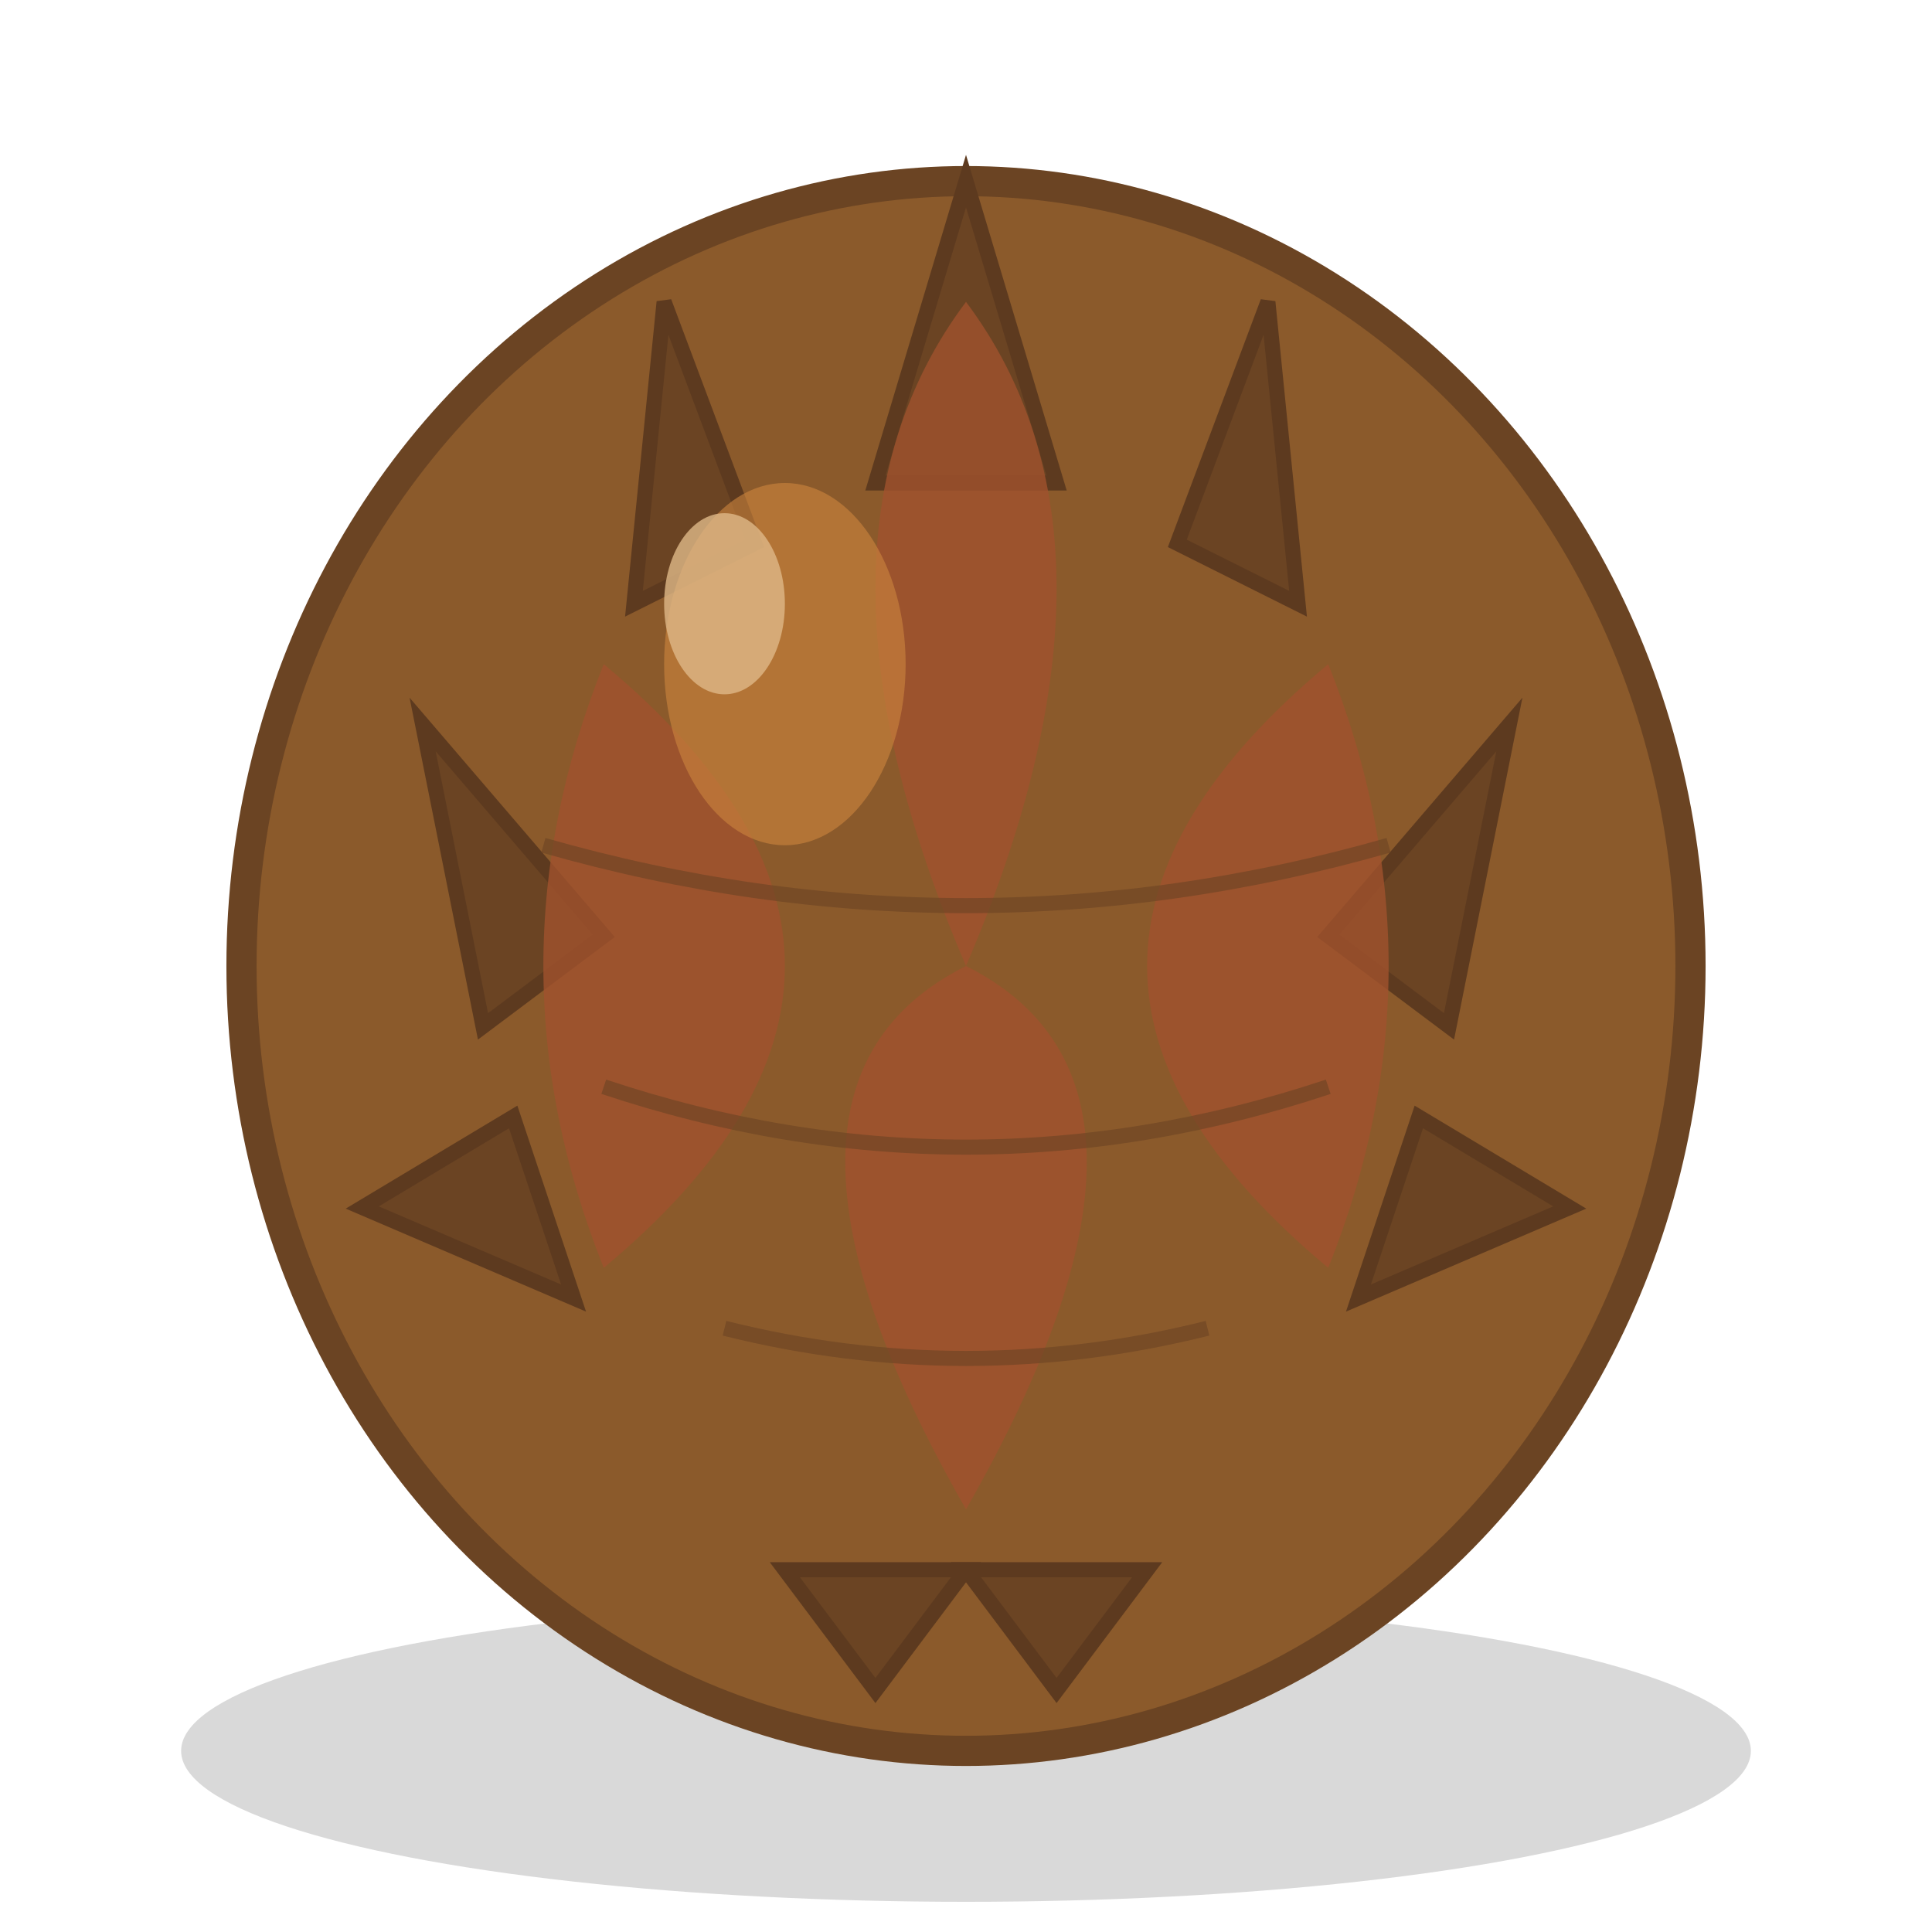 <svg xmlns="http://www.w3.org/2000/svg" viewBox="0 0 64 64" width="64" height="64">
  <!-- Shadow -->
  <ellipse cx="32" cy="58" rx="26" ry="5" fill="rgba(0,0,0,0.15)"/>
  
  <!-- Main durian body -->
  <ellipse cx="32" cy="32" rx="24" ry="26" fill="#8B5A2B" stroke="#6B4423" stroke-width="1"/>
  
  <!-- Durian spikes - top -->
  <path d="M32 6 L35 16 L29 16 Z" fill="#6B4423" stroke="#5D3A1F" stroke-width="0.5"/>
  <path d="M42 10 L43 20 L39 18 Z" fill="#6B4423" stroke="#5D3A1F" stroke-width="0.5"/>
  <path d="M22 10 L25 18 L21 20 Z" fill="#6B4423" stroke="#5D3A1F" stroke-width="0.5"/>
  
  <!-- Durian spikes - middle -->
  <path d="M50 24 L48 34 L44 31 Z" fill="#6B4423" stroke="#5D3A1F" stroke-width="0.5"/>
  <path d="M14 24 L20 31 L16 34 Z" fill="#6B4423" stroke="#5D3A1F" stroke-width="0.5"/>
  <path d="M52 40 L45 43 L47 37 Z" fill="#6B4423" stroke="#5D3A1F" stroke-width="0.5"/>
  <path d="M12 40 L17 37 L19 43 Z" fill="#6B4423" stroke="#5D3A1F" stroke-width="0.5"/>
  
  <!-- Durian spikes - bottom -->
  <path d="M38 52 L35 56 L32 52 Z" fill="#6B4423" stroke="#5D3A1F" stroke-width="0.5"/>
  <path d="M26 52 L32 52 L29 56 Z" fill="#6B4423" stroke="#5D3A1F" stroke-width="0.5"/>
  
  <!-- Durian segments/ridges -->
  <path d="M32 10 Q38 18 32 32 Q26 18 32 10" fill="#A0522D" opacity="0.8"/>
  <path d="M32 32 Q40 36 32 50 Q24 36 32 32" fill="#A0522D" opacity="0.8"/>
  <path d="M20 22 Q32 32 20 42 Q16 32 20 22" fill="#A0522D" opacity="0.8"/>
  <path d="M44 22 Q48 32 44 42 Q32 32 44 22" fill="#A0522D" opacity="0.8"/>
  
  <!-- Additional texture lines -->
  <path d="M18 28 Q32 32 46 28" stroke="#6B4423" stroke-width="0.5" fill="none" opacity="0.6"/>
  <path d="M20 36 Q32 40 44 36" stroke="#6B4423" stroke-width="0.5" fill="none" opacity="0.6"/>
  <path d="M24 44 Q32 46 40 44" stroke="#6B4423" stroke-width="0.5" fill="none" opacity="0.6"/>
  
  <!-- Highlight for 3D effect -->
  <ellipse cx="26" cy="22" rx="4" ry="6" fill="#CD853F" opacity="0.6"/>
  <ellipse cx="24" cy="20" rx="2" ry="3" fill="#DEB887" opacity="0.8"/>
</svg>